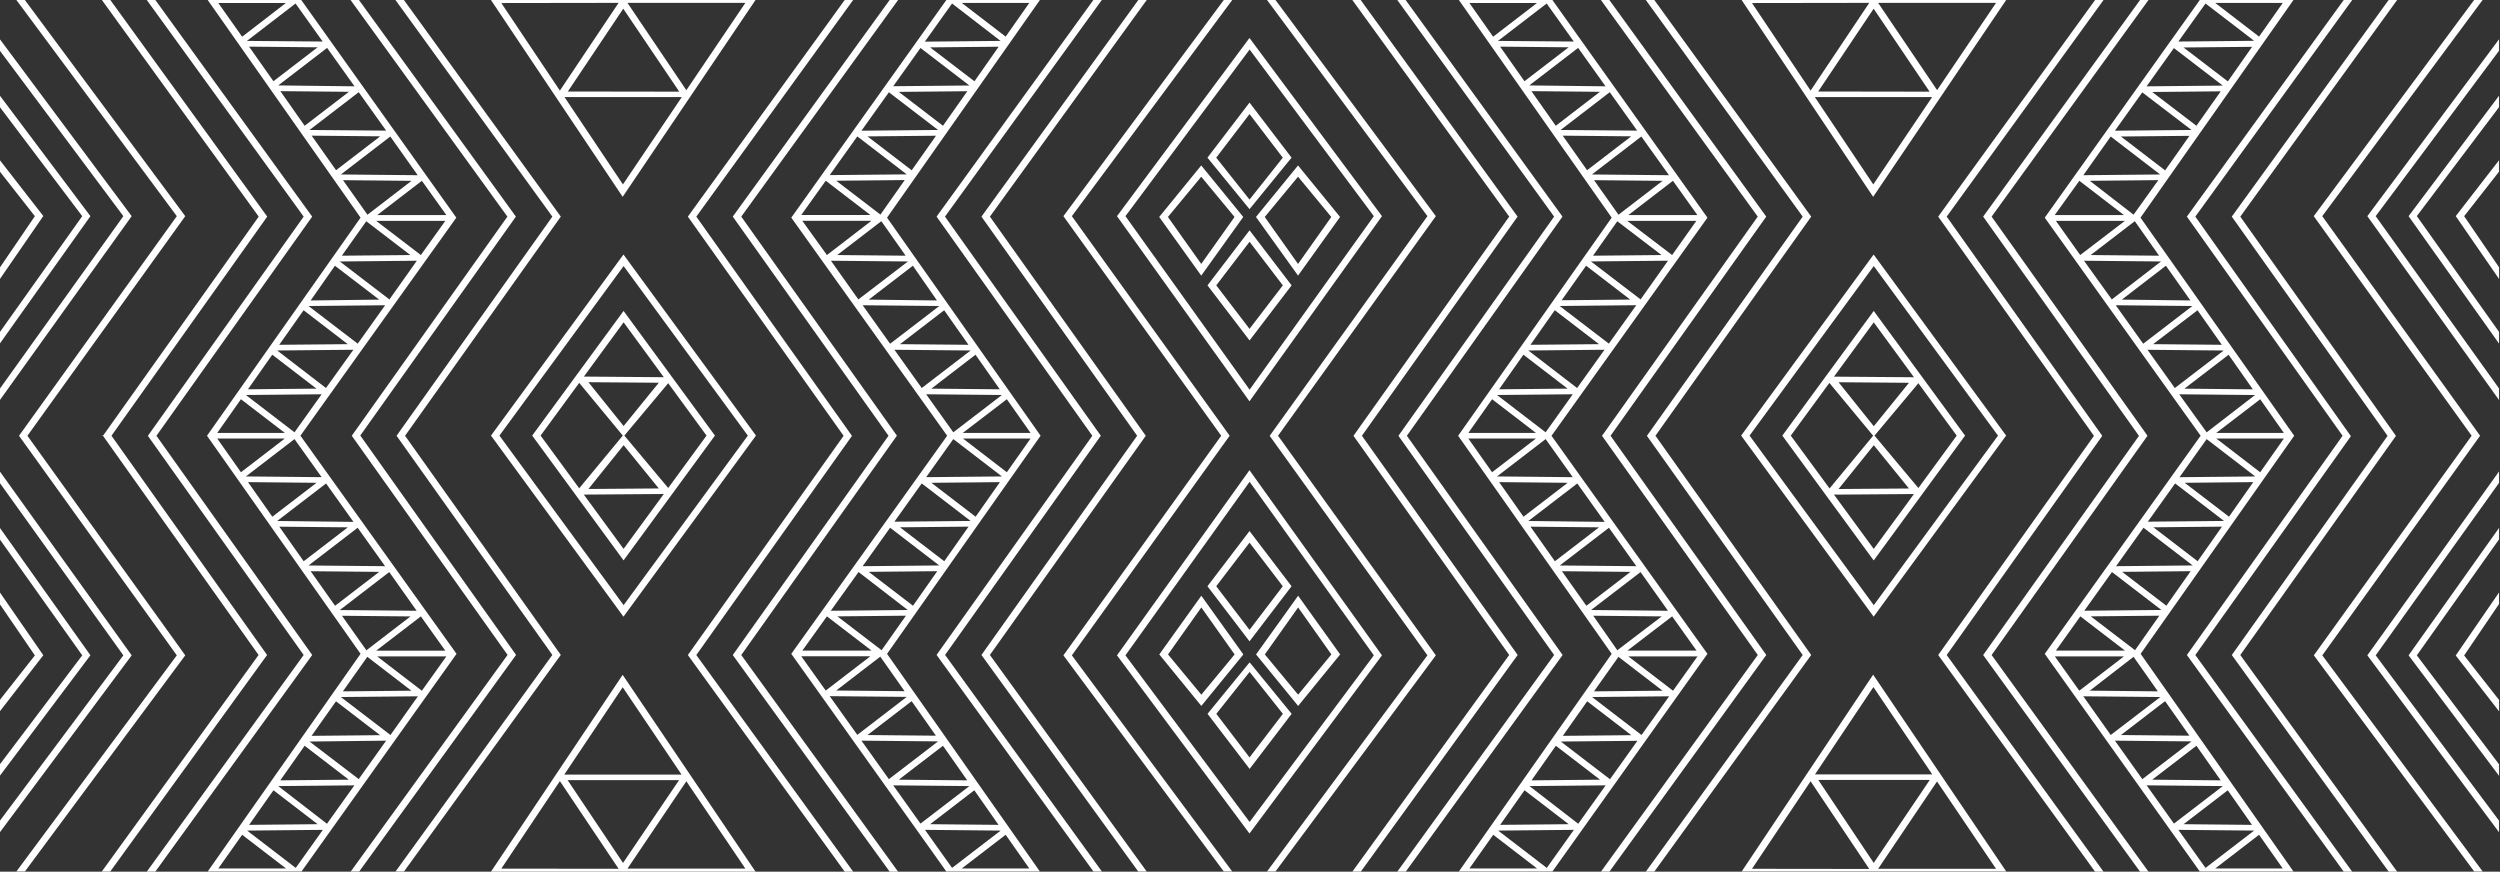 <svg xmlns="http://www.w3.org/2000/svg" width="892" height="311" fill="none"><rect width="100%" height="100%" fill="#333333" stroke="none"/><path fill="#FFF" d="m223.877 309.928 21.012-31.164 21.061 31.164h-42.073Zm-45.007 0 20.898-31.238 20.947 31.288-41.845-.05Zm23.653-31.575h39.758l-19.985 29.543-19.773-29.543Zm19.659-33.146 20.995 31.164h-41.844l20.849-31.164ZM175.186 311h94.383l-47.404-70.218L175.186 311Zm494.929-1.01 21.012-31.163 21.061 31.163h-42.073Zm-45.007 0 20.914-31.238 20.931 31.288-41.845-.05Zm23.669-31.699h39.758l-19.985 29.605-19.773-29.605Zm19.659-33.146 20.996 31.164h-41.845l20.849-31.164Zm-46.995 65.793h94.382l-47.485-70.218-46.897 70.218ZM433.98 254.694l11.883-14.959 11.867 14.959-11.899 15.556-11.851-15.556Zm-3.13 0 15.013 19.658 14.997-19.658-14.997-18.374-15.013 18.374Zm-14.1-21.192 11.883-16.766 11.884 16.766-11.884 14.361-11.883-14.361Zm-3.114 0 14.997 18.374 14.997-18.374-14.997-20.942-14.997 20.942Zm37.655 0 11.884-16.766 11.867 16.766-11.867 14.361-11.884-14.361Zm-3.129 0 15.013 18.374 14.997-18.374-14.997-20.942-15.013 20.942ZM0 215.652l12.438 18.199L0 249.67v4.064l15.453-19.945L0 211.439v4.213Zm876.208 18.224 15.47 19.945v-4.064l-12.471-15.893 12.454-18.362v-4.113l-15.453 22.487ZM433.947 209.17l11.884-15.557 11.867 15.557-11.867 15.569-11.884-15.569Zm-3.13 0 15.014 19.658 14.997-19.658-14.997-19.695-15.014 19.695ZM0 192.541l29.342 41.286L0 272.656v4.077l32.26-42.931L0 188.402v4.139Zm859.385 41.286 32.276 42.98v-4.101l-29.341-38.879 29.341-41.386v-4.088l-32.276 45.474ZM0 172.397l44.013 61.43L0 292.8v4.102l46.98-63.075L0 168.283v4.114Zm844.666 61.43 46.995 63.124v-4.113l-44.012-59.011 44.012-61.542v-4.077l-46.995 65.619Zm-443.109 0 44.306-61.929 44.322 61.929-44.322 59.447-44.306-59.447Zm-3.015 0 47.272 63.573 47.273-63.573-47.273-66.067-47.272 66.067Zm255.826-57.341 28.527-.212-14.345 19.583-14.182-19.371Zm14.199-17.639 12.551 15.445-25.119.187 12.568-15.632Zm.26-3.416 15.649-18.698 13.677 18.698-13.677 18.699-15.649-18.699Zm-29.879 0 13.774-18.81 15.616 18.848-15.551 18.81-13.839-18.848Zm17.051-19.047 25.119.2-12.551 15.494-12.568-15.694Zm-1.631-1.994 14.182-19.371 14.345 19.583-28.527-.212Zm-18.436 21.041 32.602 44.539 32.602-44.539-32.586-44.489-32.618 44.489ZM208.31 176.473l28.526-.212-14.344 19.583-14.182-19.371Zm14.198-17.639 12.552 15.445-25.104.187 12.552-15.632Zm.261-3.415 15.648-18.698 13.677 18.698-13.677 18.698-15.648-18.698Zm-29.88 0 13.774-18.81 15.551 18.81-15.551 18.81-13.774-18.81Zm17.067-19.047 25.104.187-12.552 15.444-12.552-15.631Zm-1.63-2.007 14.182-19.359 14.345 19.583-28.527-.224Zm-18.436 21.054 32.602 44.526 32.601-44.526-32.601-44.477-32.602 44.477Zm434.354 0 44.323-60.495 44.322 60.507-44.322 60.495-44.323-60.507Zm-2.999 0 47.273 64.608 47.272-64.608-47.272-64.608-47.273 64.608Zm-443.043 0 44.306-60.495 44.322 60.507-44.322 60.483-44.306-60.495Zm-3.016 0 47.273 64.608 47.273-64.608-47.273-64.608-47.273 64.608Zm258.778-53.601 11.883-15.557 11.867 15.557-11.883 15.519-11.867-15.519Zm-3.13 0 15.013 19.658 14.997-19.658-14.997-19.646-15.013 19.646ZM416.717 77.41l11.884-14.36 11.883 14.36-11.883 16.766-11.884-16.766Zm-3.113 0 14.997 20.93 14.996-20.93-14.996-18.374-14.997 18.374Zm37.655 0 11.883-14.36 11.867 14.36-11.867 16.766-11.883-16.766Zm-3.13 0 15.013 20.93 14.997-20.93-14.997-18.374-15.013 18.374ZM0 61.28l12.438 15.856L0 95.398v4.114l15.453-22.438L0 57.216v4.064Zm876.208 15.831 15.47 22.438v-4.164l-12.471-18.249 12.454-15.893v-4.077l-15.453 19.945ZM433.947 56.256 445.831 40.7l11.867 15.556-11.867 14.959-11.884-14.959Zm-3.13 0 15.014 18.374 14.997-18.373-14.997-19.658-15.014 19.658ZM0 38.282l29.342 38.843L0 118.422v4.088l32.26-45.386L0 34.18v4.101Zm859.385 38.843 32.276 45.473v-4.175L862.32 77.099l29.341-38.88v-4.076l-32.276 42.98ZM0 18.15l44.013 58.974L0 138.616v4.076l46.98-65.568L0 14.049v4.1Zm844.666 58.974 46.995 65.618v-4.139l-44.012-61.48L891.661 18.1v-4.101l-46.995 63.125Zm-443.109 0 44.306-59.448 44.322 59.448-44.322 61.915-44.306-61.915Zm-3.015 0 47.272 66.066 47.273-66.066-47.273-63.574-47.272 63.574ZM5.852 0l57.233 77.124L6.78 155.48l56.304 78.346-57.233 77.111h3.032L66.1 233.827 9.78 155.481 66.1 77.124 8.868 0H5.852Zm30.5 0 55.96 77.286-55.423 78.008-.375.088.326.236 55.423 78.084-55.96 77.285h3.015l55.977-77.285-55.52-78.233 55.57-78.183L39.366 0H36.35Zm16.023 0 55.977 77.286-55.586 78.22 55.586 78.196-55.96 77.285h3.031l55.978-77.285-55.587-78.221 55.57-78.195L55.424 0h-3.05Zm34.02 297.849 15.665 12.029H77.886l8.509-12.029Zm1.777-1.496 27.027-.262-9.683 13.575-17.344-13.313Zm9.405-14.385 15.763 12.104-24.451.237 8.688-12.341Zm1.696-1.496 27.173-.262-9.78 13.712-17.393-13.45Zm9.422-14.385 15.763 12.104-24.452.237 8.689-12.341Zm1.744-1.508 27.337-.312-9.781 13.712-17.556-13.4Zm9.438-14.36 15.747 12.091-24.452.237 8.705-12.328Zm1.744-1.521 27.484-.262-9.781 13.812-17.703-13.55Zm9.439-14.348 15.73 12.092-24.451.236 8.721-12.328Zm3.537-.137h24.663l-8.737 12.241-15.926-12.241Zm15.567-14.285 8.721 12.228h-24.663l15.942-12.228Zm-28.151-.225 24.451.237-15.73 12.079-8.721-12.316Zm-.767-2.044 17.638-13.55 9.781 13.812-27.419-.262Zm-10.4-13.849 24.452.237-15.747 12.091-8.705-12.328Zm-.766-2.045 17.54-13.462 9.781 13.712-27.321-.25Zm-10.416-13.849 24.451.237-15.763 12.104-8.688-12.341Zm-.766-2.032 17.442-13.387 9.78 13.712-27.222-.325Zm-10.4-13.861 24.451.237-15.78 12.104-8.671-12.341Zm-.766-2.032 17.344-13.326 9.683 13.588-27.027-.262ZM77.51 156.466h24.109l-15.649 12.029-8.46-12.029Zm8.46-14.024 15.649 12.017H77.511l8.46-12.017Zm1.76-1.508 27.028-.262-9.683 13.575-17.344-13.313Zm9.406-14.373 15.78 12.104-24.452.237 8.672-12.341Zm1.76-1.508 27.191-.262-9.781 13.65-17.41-13.388Zm9.423-14.36 15.763 12.104-24.452.224 8.689-12.328Zm1.76-1.508 27.337-.275-9.781 13.712-17.556-13.437Zm9.422-14.373 15.796 12.092-24.452.299 8.656-12.391Zm1.744-1.52 27.484-.263-9.781 13.812-17.703-13.55Zm9.439-14.348 15.73 12.054-24.451.236 8.721-12.29Zm3.537-.138h24.663l-8.721 12.192-15.942-12.192Zm16.301-14.297 8.737 12.228h-24.663l15.926-12.228Zm-28.136-.225 24.452.237-15.731 12.091-8.721-12.328Zm-.766-2.032 17.638-13.55 9.78 13.812-27.418-.262Zm-10.416-13.849 24.451.237-15.746 12.092-8.705-12.329Zm-.766-2.032 17.556-13.475 9.781 13.712-27.337-.237Zm-10.4-13.849 24.451.237-15.795 12.117-8.656-12.354Zm-.766-2.044 17.442-13.388 9.78 13.712-27.222-.324Zm-10.4-13.837 24.451.237-15.763 12.104-8.688-12.34Zm-.766-2.044 17.344-13.35 9.683 13.574-27.027-.224ZM77.886 1.072h24.109l-15.6 12.03-8.51-12.03ZM74.104 0l54.543 77.66L73.86 155.48l54.787 77.809-54.527 77.648h33.466l55.309-77.648-55.7-77.834 55.619-77.796L107.488 0H74.104Zm50.973 0 55.961 77.286-55.521 78.195 55.586 78.196-55.961 77.286h3.016l55.977-77.286-55.586-78.283 55.521-78.108L128.076 0h-2.999Zm16.024 0 55.977 77.286-55.586 78.195 55.586 78.196-55.961 77.286h3.016l55.961-77.286-55.57-78.196 55.57-78.195L144.117 0h-3.016Zm60.313 34.641h41.845l-20.996 31.164-20.849-31.164Zm1.19-1.994 19.773-29.543 19.985 29.605-39.758-.062ZM178.87 1.084l41.845-.062-20.947 31.3L178.87 1.085Zm45.007-.062h42.073l-21.061 31.164-21.012-31.164ZM175.17 0l46.995 70.23L269.569 0H175.17Zm126.218 0-55.961 77.286 55.57 78.208-55.57 78.22L301.388 311h3.016l-55.961-77.286 55.537-78.195-55.537-78.233L304.404 0h-3.016Zm16.04 0-55.977 77.286 55.57 78.195-55.57 78.233L317.428 311h3l-55.945-77.286 55.537-78.27-55.537-78.158L320.444 0h-3.016Zm41.388 297.849 8.444 12.029h-24.109l15.665-12.029Zm-28.787-1.758 27.01.262-17.344 13.313-9.666-13.575Zm1.842-2.019 15.763-12.104 8.639 12.341-24.402-.237ZM318.7 280.21l27.173.262-17.442 13.388-9.731-13.65Zm1.988-2.019 15.763-12.104 8.656 12.341-24.419-.237Zm-13.318-13.924 27.337.262-17.556 13.475-9.781-13.737Zm2.152-2.007 15.747-12.091 8.672 12.328-24.419-.237Zm-13.481-13.874 27.484.262-17.638 13.55-9.846-13.812Zm2.315-2.007 15.73-12.091 8.673 12.328-24.403-.237Zm-12.47-12.228h24.663l-15.926 12.241-8.737-12.241Zm9.161-14.236 15.942 12.229h-24.728l8.786-12.229Zm3.733 0 24.451-.237-8.672 12.316-15.779-12.079Zm7.547-15.819 17.573 13.55-27.484.275 9.911-13.825Zm3.635-.062 24.452-.237-8.656 12.329-15.796-12.092Zm7.629-15.744 17.54 13.463-27.337.262 9.797-13.725Zm3.537-.149 24.452-.237-8.672 12.341-15.78-12.104Zm7.743-15.657 17.442 13.388-27.19.262 9.748-13.65Zm3.44-.224 24.451-.237-8.655 12.341-15.796-12.104Zm7.824-15.595 17.345 13.326-27.027.262 9.682-13.588Zm3.456-.199H367.7l-8.46 12.029-15.649-12.029Zm15.649-14.024 8.46 12.017h-24.174l15.714-12.017Zm-28.787-1.77 27.027.262-17.345 13.313-9.682-13.575Zm1.858-2.007 15.747-12.104 8.655 12.341-24.402-.237Zm-13.188-13.874 27.19.262-17.442 13.388-9.748-13.65Zm2.005-1.994 15.747-12.104 8.672 12.328-24.419-.224Zm-13.334-13.887 27.337.275-17.54 13.462-9.797-13.737Zm2.168-2.006 15.747-12.092 8.591 12.391-24.338-.299ZM296.481 93.03l27.484.261-17.703 13.55-9.781-13.811Zm2.234-2.032 15.746-12.08 8.672 12.316-24.418-.236ZM286.261 78.78h24.663l-15.877 12.217-8.786-12.217Zm8.362-14.297 15.926 12.228h-24.663l8.737-12.228Zm3.733 0 24.451-.237-8.672 12.328-15.779-12.091Zm7.531-15.819 17.638 13.55-27.484.262 9.846-13.812Zm3.635 0 24.452-.237-8.673 12.329-15.779-12.092Zm7.629-15.744 17.556 13.45-27.337.262 9.781-13.712Zm3.537-.137 24.452-.237-8.689 12.329-15.763-12.092Zm7.743-15.669 17.442 13.388-27.173.262 9.731-13.65Zm3.44-.212 24.451-.237-8.639 12.341-15.812-12.104Zm7.824-15.656 17.296 13.35-27.011.262 9.715-13.612Zm3.456-.212h24.109l-8.444 12.029-15.665-12.03ZM337.658 0l-55.326 77.66 55.619 77.809-55.619 77.821 55.309 77.648h33.385l-54.527-77.648 54.787-77.821-54.787-77.81L371.042 0h-33.384Zm52.456 0-55.945 77.286 55.57 78.195-55.57 78.196 55.978 77.286h3.015l-55.961-77.286 55.57-78.208-55.602-78.183L393.13 0h-3.016Zm16.04 0-55.977 77.286 55.553 78.183-55.553 78.22 55.961 77.286h3.016l-55.962-77.286 55.619-78.208-55.619-78.195L409.154 0h-3Zm30.499 0-57.232 77.124 56.303 78.345-56.303 78.358 57.216 77.111h3.016l-57.217-77.111 56.304-78.358-56.304-78.345L439.669 0h-3.016Zm15.421 0 57.232 77.124-56.287 78.382 56.287 78.321-57.232 77.111h3.016l57.216-77.111-56.304-78.358 56.304-78.345L455.09 0h-3.016Zm30.434 0 55.977 77.286-55.57 78.208 55.57 78.208-55.961 77.285h3.016l55.961-77.285-55.57-78.221 55.537-78.195L485.491 0h-2.983Zm16.04 0 55.961 77.286-55.554 78.208 55.554 78.208-55.945 77.285h3.016l55.961-77.285-55.57-78.221 55.521-78.195L501.531 0h-2.983Zm34.232 297.849 15.649 12.029h-24.142l8.493-12.029Zm1.76-1.496 27.027-.262-9.682 13.575-17.345-13.313Zm9.406-14.385 15.763 12.104-24.451.237 8.688-12.341Zm1.76-1.496 27.19-.262-9.78 13.712-17.41-13.45Zm9.422-14.385 15.763 12.104-24.451.237 8.688-12.341Zm1.761-1.508 27.337-.262-9.781 13.712-17.556-13.45Zm9.422-14.36 15.747 12.091-24.452.237 8.705-12.328Zm1.744-1.521 27.5-.262-9.862 13.812-17.638-13.55Zm9.406-14.348 15.73 12.092-24.451.236 8.721-12.328Zm3.537-.137h24.663l-8.721 12.241-15.942-12.241Zm15.616-14.298 8.721 12.229h-24.696l15.975-12.229Zm-28.151-.224 24.451.237-15.861 12.079-8.59-12.316Zm-.767-2.045 17.654-13.537 9.781 13.812-27.435-.275Zm-10.4-13.836 24.452.237-15.731 12.091-8.721-12.328Zm-.766-2.045 17.54-13.462 9.781 13.712-27.321-.25Zm-10.449-13.849 24.452.237-15.747 12.104-8.705-12.341Zm-.766-2.032 17.459-13.387 9.78 13.712-27.239-.325Zm-10.416-13.861 24.451.237-15.763 12.104-8.688-12.341Zm-.766-2.032 17.344-13.326 9.683 13.588-27.027-.262Zm-10.221-13.525h24.109l-15.649 12.029-8.46-12.029Zm8.46-14.024 15.649 12.017h-24.109l8.46-12.017Zm1.761-1.508 27.027-.262-9.683 13.575-17.344-13.313Zm9.422-14.373 15.763 12.104-24.452.237 8.689-12.341Zm1.744-1.508 27.19-.262-9.781 13.65-17.409-13.388Zm9.438-14.372 15.796 12.116-24.452.224 8.656-12.34Zm1.744-1.509 27.337-.274-9.781 13.712-17.556-13.438ZM565.92 94.8l15.73 12.091-24.451.237L565.92 94.8Zm1.728-1.521 27.499-.262-9.78 13.812-17.719-13.55Zm9.405-14.335 15.779 12.054-24.451.236 8.672-12.29Zm3.554-.138h24.647l-8.64 12.192-16.007-12.192Zm16.301-14.297 8.721 12.228h-24.631l15.91-12.228Zm-28.152-.225 24.451.237-15.73 12.091-8.721-12.328Zm-.766-2.032 17.638-13.55 9.862 13.812-27.5-.262Zm-10.416-13.849 24.451.237-15.747 12.092-8.704-12.329Zm-.75-2.032 17.54-13.475 9.78 13.712-27.32-.237Zm-10.417-13.849 24.452.237-15.763 12.117-8.689-12.354Zm-.766-2.044 17.442-13.388 9.781 13.712-27.223-.324Zm-10.4-13.837 24.452.237-15.763 12.104-8.689-12.34Zm-.766-2.044 17.377-13.35 9.683 13.574-27.06-.224ZM524.287 1.072h24.109l-15.649 12.03-8.46-12.03ZM520.522 0l54.526 77.66-54.787 77.821 54.787 77.809-54.526 77.648h33.384l55.309-77.648-55.635-77.796 55.635-77.834L553.89 0h-33.368Zm50.679 0 55.961 77.286-55.423 78.021-.212.087 55.652 78.308-55.945 77.285h3.015l55.962-77.285-55.57-78.221 55.553-78.195L574.217 0h-3.016Zm16.024 0 55.977 77.286-55.586 78.22 55.586 78.196-55.961 77.285h3.016l55.977-77.285-55.57-78.233 55.57-78.183L590.257 0h-3.032Zm60.313 34.641h41.845l-20.996 31.164-20.849-31.164Zm1.19-1.994 19.79-29.543 19.968 29.605-39.758-.062Zm-23.62-31.563 41.845-.062-20.931 31.3-20.914-31.238Zm45.007-.062h42.073L691.16 32.161 670.115 1.022ZM621.408 0l46.93 70.23L715.807 0h-94.399Zm126.12 0-55.977 77.286 55.57 78.22-55.57 78.208L747.512 311h3.016l-55.945-77.286 55.423-78.083V155.394l-55.423-78.108L750.544 0h-3.016Zm16.04 0-55.977 77.286 55.586 78.233-55.586 78.195L763.552 311h3.016l-55.961-77.286 55.537-78.121V155.357l-55.537-78.071L766.584 0h-3.016Zm42.464 297.849 8.461 12.029h-24.109l15.648-12.029Zm-28.787-1.758 27.027.262-17.344 13.313-9.683-13.575Zm1.858-2.019 15.763-12.104 8.64 12.341-24.403-.237Zm-13.187-13.862 27.19.262-17.442 13.388-9.748-13.65Zm2.005-2.019 15.763-12.104 8.656 12.341-24.419-.237Zm-13.318-13.924 27.32.262-17.539 13.475-9.781-13.737Zm2.152-2.007 15.746-12.091 8.673 12.328-24.419-.237Zm-13.432-13.824 27.483.262-17.703 13.55-9.78-13.812Zm2.314-2.007 15.617-12.079 8.672 12.328-24.289-.249Zm-12.47-12.229h24.664l-15.943 12.242-8.721-12.242Zm9.096-14.285 15.943 12.229h-24.664l8.721-12.229Zm3.733 0 24.452-.237-8.673 12.316-15.779-12.079Zm7.547-15.819 17.638 13.538-27.5.274 9.862-13.812Zm3.636-.062 24.451-.237-8.672 12.329-15.779-12.092Zm7.628-15.744 17.54 13.463-27.337.262 9.797-13.725Zm3.538-.149 24.451-.237-8.672 12.341-15.779-12.104Zm7.743-15.657 17.442 13.388-27.19.262 9.748-13.65Zm3.423-.224 24.451-.237-8.656 12.341-15.795-12.104Zm7.824-15.582 17.345 13.326-27.028.261 9.683-13.587Zm3.456-.199h24.093l-8.444 12.029-15.649-12.029Zm15.649-14.024 8.444 12.017h-24.126l15.682-12.017Zm-28.885-1.77 27.027.262-17.247 13.313-9.78-13.575Zm1.842-2.007 15.763-12.104 8.655 12.341-24.418-.237Zm-13.171-13.874 27.19.262-17.442 13.388-9.748-13.65Zm2.005-2.007 15.844-12.104 8.672 12.328-24.516-.224Zm-13.335-13.887 27.337.275-17.54 13.462-9.797-13.737Zm2.168-2.006 15.731-12.092 8.737 12.391-24.468-.299ZM743.567 93.03l27.5.261-17.572 13.55-9.928-13.811Zm2.38-2.032 15.747-12.08 8.672 12.316-24.419-.236Zm-12.405-12.192h24.615l-15.943 12.192-8.672-12.192Zm8.363-14.297 15.926 12.228h-24.713l8.787-12.228Zm3.732 0 24.452-.237-8.835 12.328-15.617-12.091Zm7.466-15.807 17.638 13.55-27.418.262 9.78-13.812Zm3.635 0 24.452-.236-8.672 12.328-15.78-12.092Zm7.629-15.743 17.556 13.412-27.32.262 9.764-13.674Zm3.538-.138 24.451-.236-8.672 12.29-15.779-12.053Zm7.742-15.669 17.442 13.388-27.189.262 9.747-13.65Zm3.44-.212 24.451-.236-8.639 12.34-15.812-12.104Zm7.841-15.693 17.344 13.313-27.027.261 9.683-13.574Zm3.456-.212h24.109l-8.461 12.029-15.648-12.03ZM784.89 0l-55.325 77.66 55.619 77.809-55.619 77.821 55.309 77.648h33.433L763.78 233.29l54.788-77.821-54.836-77.81L818.307 0H784.89Zm51.348 0-55.961 77.286 55.554 78.195-55.554 78.233L836.238 311h3.016l-55.961-77.286 55.504-78.083-55.504-78.345L839.27 0h-3.032Zm16.024 0-55.961 77.286 55.586 78.233-55.586 78.195L852.278 311h3.016l-55.961-77.286 55.537-78.195-55.537-78.233L855.294 0h-3.032Zm30.499 0-57.216 77.124 56.336 78.345-56.304 78.358 57.217 77.111h3.015l-57.216-77.111 56.303-78.358-56.319-78.345L885.793 0h-3.032Z"/></svg>
